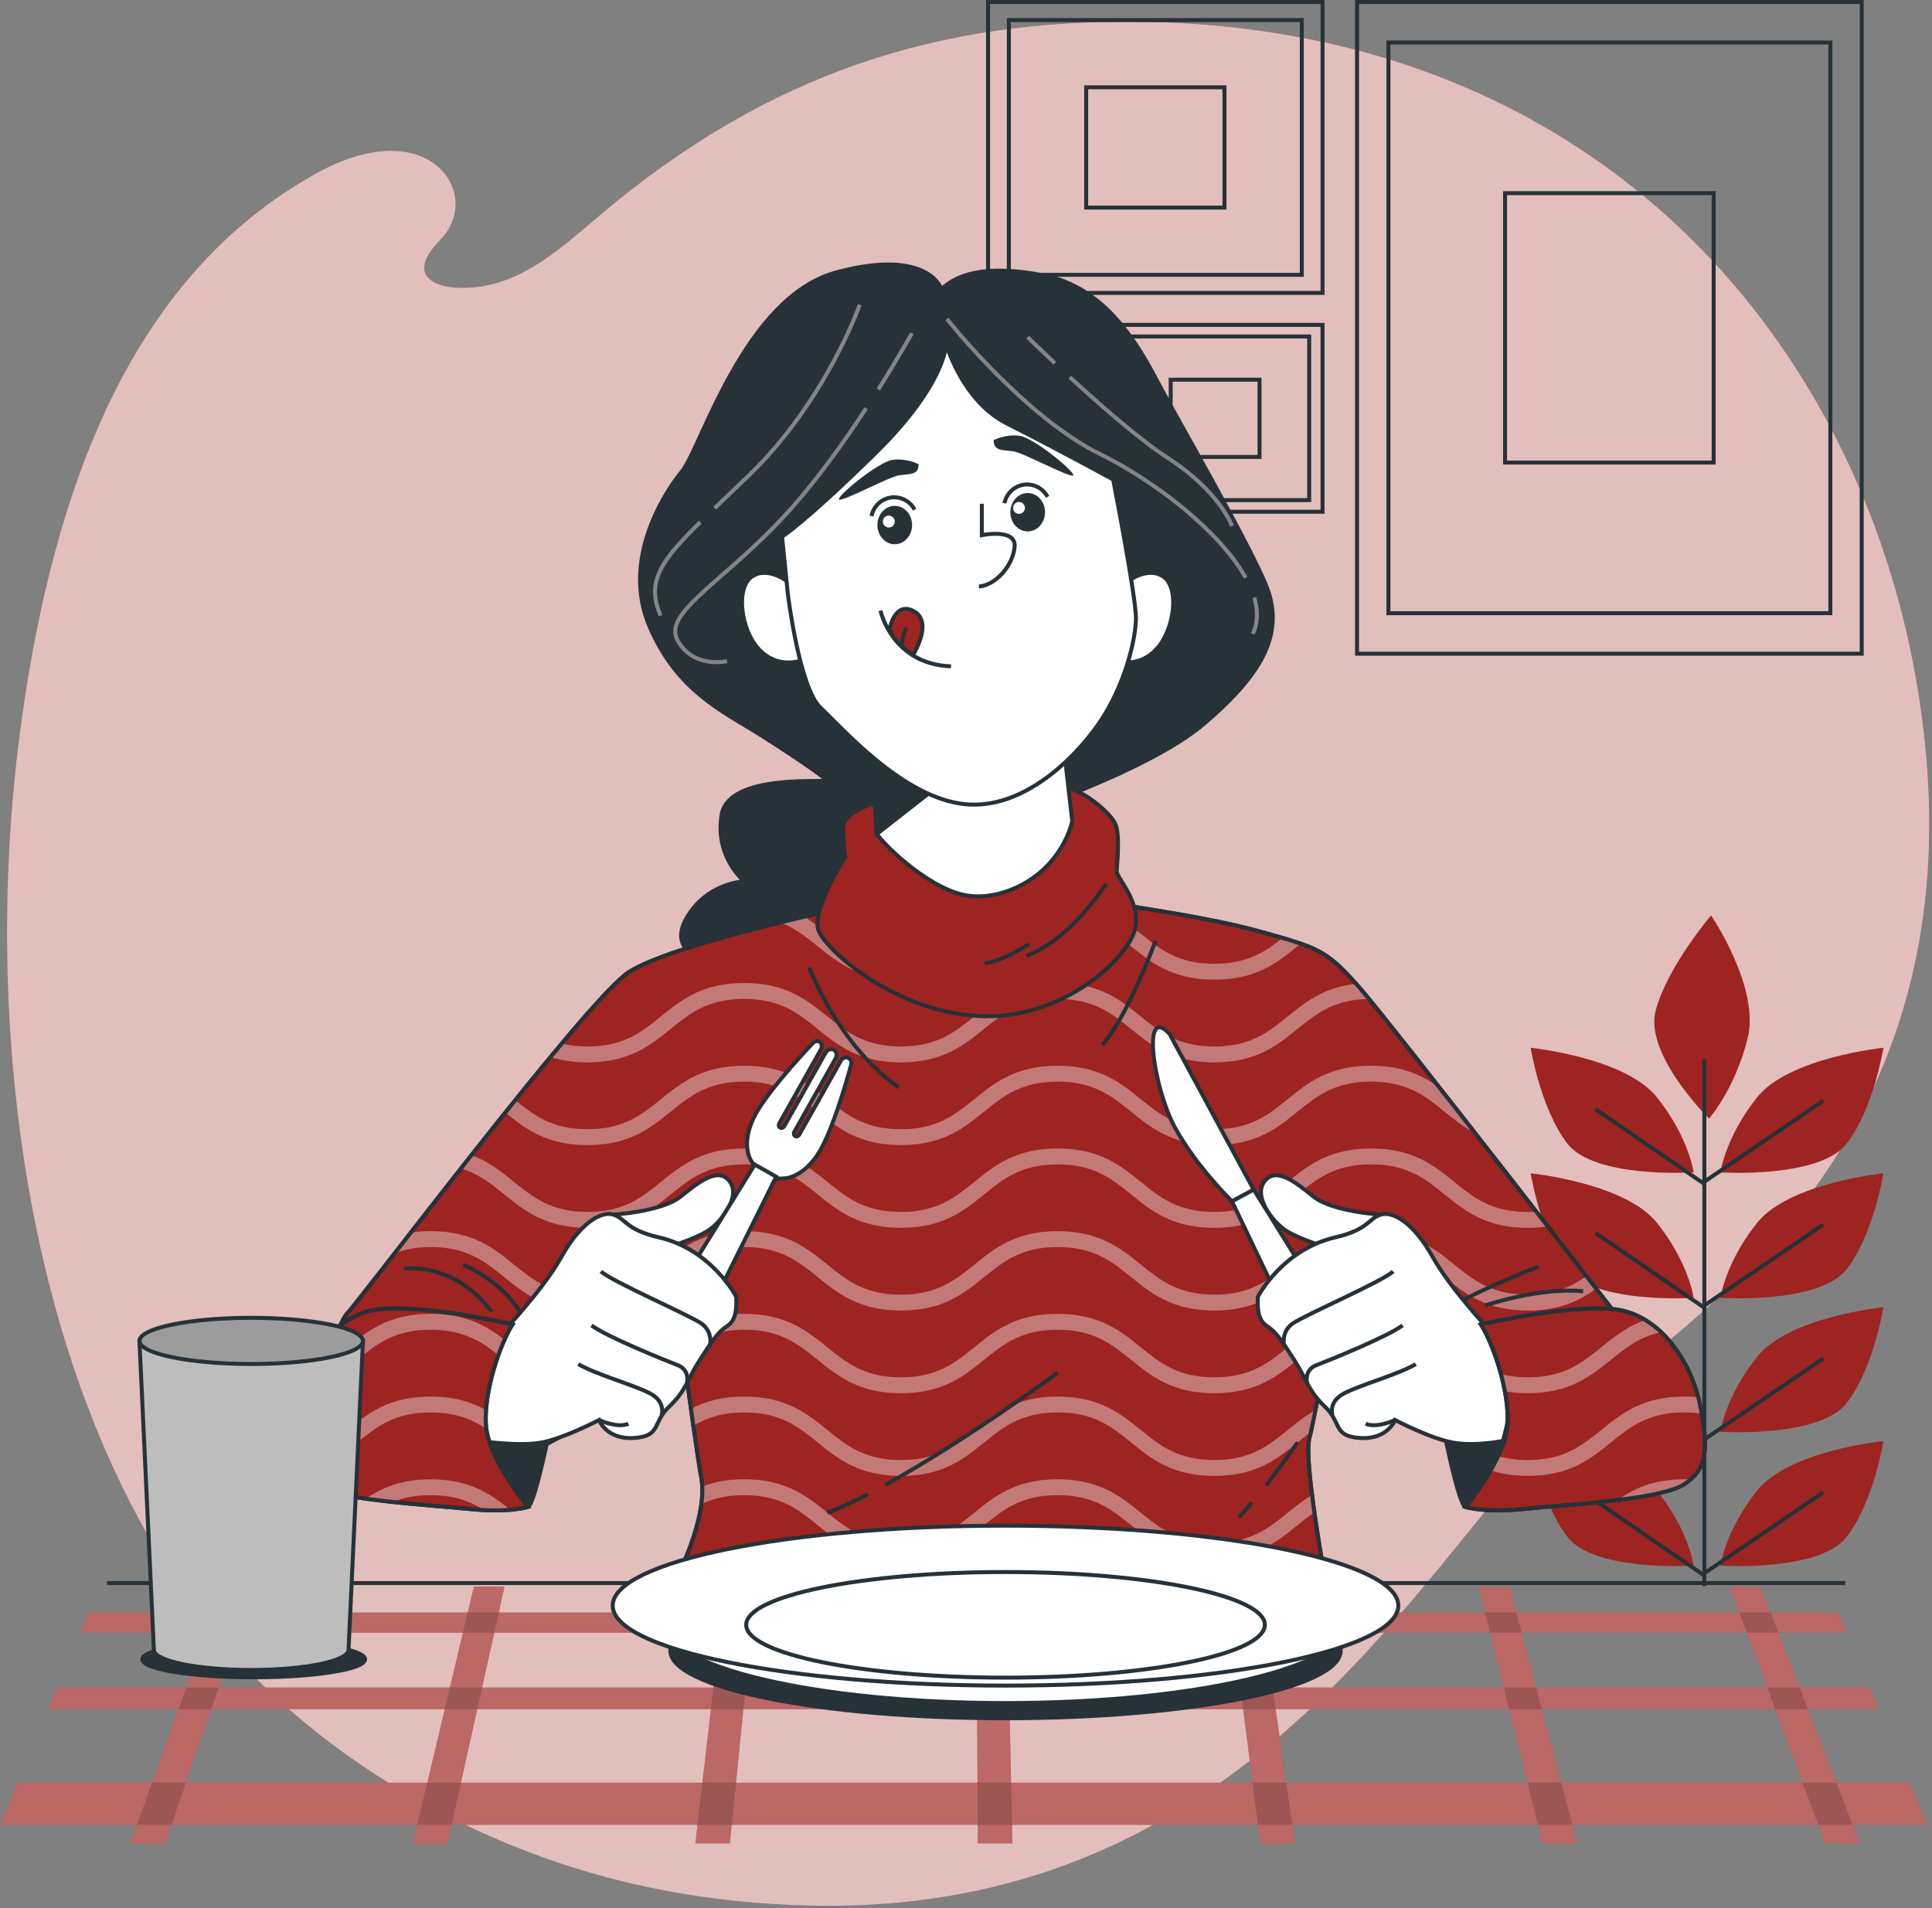 <?xml version="1.0" encoding="UTF-8"?>
<svg xmlns="http://www.w3.org/2000/svg" width="487" height="481" viewBox="0 0 487 481" fill="none">
  <rect x="0" y="0" width="487" height="481" fill="#808080" stroke="none"/>
  <g clip-path="url(#clip0_58_214)">
    <path d="M40.41 392.33C42.19 395.24 44.03 398.09 45.95 400.87C71.5 437.91 113.08 462.64 153.14 473.29C170.69 477.96 188.64 480.18 206.51 480.4C323.7 481.79 364.09 379.92 401.14 352.97C438.18 326.01 494.91 280.14 485.22 187.12C477.86 116.4 437.47 49.65 366.12 20.65C358.26 17.45 350.02 14.7 341.41 12.47C325.39 8.32 308.08 5.9 289.49 5.52C236.09 4.43 193.13 18.98 151.65 53.87C142.01 61.98 132.44 71.1 119.69 72.4C110.42 73.35 101.52 70.09 110.99 60.47C122.11 49.16 108.38 27.85 79.81 43.65C32.05 70.03 13.56 124.77 5.62 180.15C-4.13 248.12 3.64 332.13 40.41 392.33Z" fill="#9D2421"></path>
    <path opacity="0.7" d="M40.41 392.33C42.19 395.24 44.03 398.09 45.95 400.87C71.5 437.91 113.08 462.64 153.14 473.29C170.69 477.96 188.64 480.18 206.51 480.4C323.7 481.79 364.09 379.92 401.14 352.97C438.18 326.01 494.91 280.14 485.22 187.12C477.86 116.4 437.47 49.65 366.12 20.65C358.26 17.45 350.02 14.7 341.41 12.47C325.39 8.32 308.08 5.9 289.49 5.52C236.09 4.43 193.13 18.98 151.65 53.87C142.01 61.98 132.44 71.1 119.69 72.4C110.42 73.35 101.52 70.09 110.99 60.47C122.11 49.16 108.38 27.85 79.81 43.65C32.05 70.03 13.56 124.77 5.62 180.15C-4.13 248.12 3.64 332.13 40.41 392.33Z" fill="white"></path>
    <path d="M426.92 295.53C426.92 295.53 425.71 286.67 417.66 276.6C409.61 266.53 385.84 264.12 385.84 264.12C385.84 264.12 388.26 279.42 395.1 288.28C401.95 297.15 426.92 295.53 426.92 295.53Z" fill="#9D2421"></path>
    <path d="M433.67 295.53C433.67 295.53 434.88 286.67 442.93 276.6C450.98 266.53 474.75 264.12 474.75 264.12C474.75 264.12 472.33 279.42 465.49 288.28C458.64 297.15 433.67 295.53 433.67 295.53Z" fill="#9D2421"></path>
    <path d="M430.8 281.97C430.8 281.97 437.24 274.72 440.5 261.86C443.77 248.99 431.31 230.76 431.31 230.76C431.31 230.76 420.39 243.5 417.37 254.66C414.35 265.81 430.8 281.97 430.8 281.97Z" fill="#9D2421"></path>
    <path d="M429.62 266.939V399.819" stroke="#263238" stroke-miterlimit="10"></path>
    <path d="M459.57 277.49L429.2 298.16L402.2 279.6" stroke="#263238" stroke-miterlimit="10"></path>
    <path d="M426.92 327.17C426.92 327.17 425.71 318.31 417.66 308.24C409.61 298.17 385.84 295.76 385.84 295.76C385.84 295.76 388.26 311.06 395.1 319.92C401.95 328.78 426.92 327.17 426.92 327.17Z" fill="#9D2421"></path>
    <path d="M433.67 327.17C433.67 327.17 434.88 318.31 442.93 308.24C450.98 298.17 474.75 295.76 474.75 295.76C474.75 295.76 472.33 311.06 465.49 319.92C458.65 328.78 433.67 327.17 433.67 327.17Z" fill="#9D2421"></path>
    <path d="M459.57 308.7L429.2 329.37L402.2 310.81" stroke="#263238" stroke-miterlimit="10"></path>
    <path d="M426.92 360.92C426.92 360.92 425.71 352.06 417.66 341.99C409.61 331.92 385.84 329.51 385.84 329.51C385.84 329.51 388.26 344.81 395.1 353.67C401.95 362.53 426.92 360.92 426.92 360.92Z" fill="#9D2421"></path>
    <path d="M433.67 360.92C433.67 360.92 434.88 352.06 442.93 341.99C450.98 331.92 474.75 329.51 474.75 329.51C474.75 329.51 472.33 344.81 465.49 353.67C458.65 362.53 433.67 360.92 433.67 360.92Z" fill="#9D2421"></path>
    <path d="M459.57 342.45L429.2 363.12L402.2 344.56" stroke="#263238" stroke-miterlimit="10"></path>
    <path d="M426.92 394.66C426.92 394.66 425.71 385.8 417.66 375.73C409.61 365.66 385.84 363.25 385.84 363.25C385.84 363.25 388.26 378.55 395.1 387.41C401.95 396.28 426.92 394.66 426.92 394.66Z" fill="#9D2421"></path>
    <path d="M433.67 394.66C433.67 394.66 434.88 385.8 442.93 375.73C450.98 365.66 474.75 363.25 474.75 363.25C474.75 363.25 472.33 378.55 465.49 387.41C458.65 396.27 433.67 394.66 433.67 394.66Z" fill="#9D2421"></path>
    <path d="M459.57 376.2L429.2 396.87L402.2 378.31" stroke="#263238" stroke-miterlimit="10"></path>
    <path d="M469.28 0.5H342.07V164.78H469.28V0.5Z" stroke="#263238" stroke-miterlimit="10"></path>
    <path d="M461.38 10.71H349.98V154.57H461.38V10.71Z" stroke="#263238" stroke-miterlimit="10"></path>
    <path d="M431.96 48.69H379.38V116.6H431.96V48.69Z" stroke="#263238" stroke-miterlimit="10"></path>
    <path d="M333.38 0.5H249.06V73.84H333.38V0.5Z" stroke="#263238" stroke-miterlimit="10"></path>
    <path d="M328.14 5.06H254.3V69.28H328.14V5.06Z" stroke="#263238" stroke-miterlimit="10"></path>
    <path d="M308.65 22.01H273.79V52.33H308.65V22.01Z" stroke="#263238" stroke-miterlimit="10"></path>
    <path d="M333.37 81.89H279.21V129H333.37V81.89Z" stroke="#263238" stroke-miterlimit="10"></path>
    <path d="M330.01 84.819H282.58V126.069H330.01V84.819Z" stroke="#263238" stroke-miterlimit="10"></path>
    <path d="M317.49 95.71H295.1V115.18H317.49V95.71Z" stroke="#263238" stroke-miterlimit="10"></path>
    <path d="M26.99 399.05H465.11" stroke="#263238" stroke-miterlimit="10"></path>
    <path d="M465.47 411.56H20.29L22.42 406.47H463.34L465.47 411.56ZM471.26 425.39H14.5L12.21 430.85H473.55L471.26 425.39ZM481.31 449.38H4.45L0 460H485.76L481.31 449.38Z" fill="#9D2421"></path>
    <path opacity="0.31" d="M465.47 411.56H20.29L22.42 406.47H463.34L465.47 411.56ZM471.26 425.39H14.5L12.21 430.85H473.55L471.26 425.39ZM481.31 449.38H4.45L0 460H485.76L481.31 449.38Z" fill="white"></path>
    <path d="M468.79 464.689H460.09L436.03 399.939H443.76L468.79 464.689ZM380.45 399.939H372.72L388.89 464.689H397.59L380.45 399.939ZM317.14 399.939H309.41L317.69 464.689H326.39L317.14 399.939ZM253.82 399.939H246.09L246.49 464.689H255.19L253.82 399.939ZM190.5 399.939H182.77L175.28 464.689H183.98L190.5 399.939ZM127.18 399.939H119.45L104.08 464.689H112.78L127.18 399.939ZM63.86 399.939H56.13L32.87 464.689H41.57L63.86 399.939Z" fill="#9D2421"></path>
    <path opacity="0.31" d="M468.79 464.689H460.09L436.03 399.939H443.76L468.79 464.689ZM380.45 399.939H372.72L388.89 464.689H397.59L380.45 399.939ZM317.14 399.939H309.41L317.69 464.689H326.39L317.14 399.939ZM253.82 399.939H246.09L246.49 464.689H255.19L253.82 399.939ZM190.5 399.939H182.77L175.28 464.689H183.98L190.5 399.939ZM127.18 399.939H119.45L104.08 464.689H112.78L127.18 399.939ZM63.86 399.939H56.13L32.87 464.689H41.57L63.86 399.939Z" fill="white"></path>
    <g opacity="0.17">
      <path d="M374.35 406.47L375.62 411.56H383.53L382.18 406.47H374.35Z" fill="black"></path>
      <path d="M51.96 411.56H59.87L61.62 406.47H53.79L51.96 411.56Z" fill="black"></path>
      <path d="M310.89 411.56H318.79L318.07 406.47H310.24L310.89 411.56Z" fill="black"></path>
      <path d="M181.42 411.56H189.33L189.84 406.47H182.01L181.42 411.56Z" fill="black"></path>
      <path d="M246.16 411.56H254.06L253.96 406.47H246.12L246.16 411.56Z" fill="black"></path>
      <path d="M387.19 425.39H379.08L380.44 430.85H388.63L387.19 425.39Z" fill="black"></path>
      <path d="M112.11 430.85H120.3L121.52 425.39H113.41L112.11 430.85Z" fill="black"></path>
      <path d="M187.94 425.39H179.82L179.19 430.85H187.39L187.94 425.39Z" fill="black"></path>
      <path d="M320.77 425.39H312.66L313.36 430.85H321.55L320.77 425.39Z" fill="black"></path>
      <path d="M254.35 425.39H246.24L246.27 430.85H254.47L254.35 425.39Z" fill="black"></path>
      <path d="M116.69 411.56H124.6L125.73 406.47H117.9L116.69 411.56Z" fill="black"></path>
      <path d="M462.87 449.38H454.41L458.35 460H466.98L462.87 449.38Z" fill="black"></path>
      <path d="M393.54 449.38H385.07L387.72 460H396.35L393.54 449.38Z" fill="black"></path>
      <path d="M445.49 425.39L447.52 430.85H455.71L453.6 425.39H445.49Z" fill="black"></path>
      <path d="M438.46 406.47L440.35 411.56H448.26L446.29 406.47H438.46Z" fill="black"></path>
      <path d="M324.2 449.38H315.73L317.09 460H325.71L324.2 449.38Z" fill="black"></path>
      <path d="M254.86 449.38H246.39L246.45 460H255.08L254.86 449.38Z" fill="black"></path>
      <path d="M116.18 449.38H107.71L105.19 460H113.82L116.18 449.38Z" fill="black"></path>
      <path d="M53.22 430.85L55.1 425.39H46.99L45.03 430.85H53.22Z" fill="black"></path>
      <path d="M43.18 460L46.84 449.38H38.37L34.56 460H43.18Z" fill="black"></path>
      <path d="M185.52 449.38H177.05L175.82 460H184.45L185.52 449.38Z" fill="black"></path>
    </g>
    <path d="M237.31 72.89C237.31 72.89 234.07 62.41 210.85 68.65C187.64 74.89 176.65 113.08 171.91 118.82C167.17 124.56 156.68 141.28 163.67 157.76C170.66 174.23 182.14 179.23 191.63 185.22C201.12 191.21 207.85 195.95 208.35 196.7C208.85 197.45 183.64 194.7 181.89 205.44C180.14 216.17 187.63 222.16 187.63 222.16C187.63 222.16 179.64 222.41 174.4 229.4C169.16 236.39 170.91 241.88 185.13 244.13C199.36 246.38 251.28 244.13 251.28 244.13V206.94C251.28 206.94 288.47 195.21 303.45 182.48C318.43 169.75 324.17 159.27 318.93 147.04C313.69 134.81 296.47 105.11 291.72 96.12C286.98 87.13 278.74 72.41 263.01 69.41C247.3 66.4 240.81 69.65 237.31 72.89Z" fill="#263238" stroke="#263238" stroke-miterlimit="10"></path>
    <path d="M218.34 102.91C213.02 111.03 206.34 120.44 199.34 128.29C183.27 146.33 166.86 154.2 170.8 161.42C174.74 168.64 183.27 166.67 183.27 166.67" stroke="#858585" stroke-miterlimit="10"></path>
    <path d="M229.85 84.01C229.85 84.01 226.57 89.97 221.4 98.16" stroke="#858585" stroke-miterlimit="10"></path>
    <path d="M316.15 150.59C317.13 153.88 317.12 157 315.8 159.78" stroke="#858585" stroke-miterlimit="10"></path>
    <path d="M238.7 80.4C238.7 80.4 258.05 105 277.41 114.52C290.92 121.16 307.47 133.88 314 145.64" stroke="#858585" stroke-miterlimit="10"></path>
    <path d="M176.5 131.62C166.35 141.6 162.85 146.83 166.54 155.19" stroke="#858585" stroke-miterlimit="10"></path>
    <path d="M216.73 76.79C216.73 76.79 208.2 101.06 188.85 119.76C185.63 122.87 182.73 125.62 180.15 128.09" stroke="#858585" stroke-miterlimit="10"></path>
    <path d="M269.66 95.061C277.2 102.001 287.23 110.801 294.47 115.501C307.59 124.031 310.54 132.561 310.54 132.561" stroke="#858585" stroke-miterlimit="10"></path>
    <path d="M259.04 84.99C259.04 84.99 261.78 87.69 265.91 91.57" stroke="#858585" stroke-miterlimit="10"></path>
    <path d="M209.87 229.45C209.87 229.45 169.17 238.2 158.52 245.04C147.87 251.89 89.52 329.41 87.62 330.94C85.72 332.46 71.65 362.89 92.18 372.02C112.72 381.15 145.58 359.53 145.58 359.53L168.4 311.61C168.4 311.61 174.87 362.2 176.77 372.47C178.67 382.74 169.92 399.1 169.92 399.1H334.23C334.23 399.1 328.52 368.29 330.05 362.59C331.57 356.88 339.18 315.43 339.18 315.43L364.28 351.18L414.49 340.53C414.49 340.53 350.97 258.37 342.6 248.86C334.23 239.35 332.33 238.97 317.5 234.79C302.67 230.61 273.38 226.8 273.38 226.8L209.87 229.45Z" fill="#9D2421" stroke="#263238" stroke-miterlimit="10"></path>
    <g opacity="0.39">
      <path d="M330.74 376.81C328.48 378.18 326.52 379.77 324.58 381.34C319.78 385.22 315.25 388.89 306.09 388.89C296.92 388.89 292.39 385.22 287.6 381.34C282.47 377.19 277.17 372.89 266.59 372.89C256.01 372.89 250.71 377.18 245.58 381.34C240.78 385.22 236.25 388.89 227.09 388.89C217.92 388.89 213.39 385.22 208.6 381.34C203.47 377.19 198.17 372.89 187.59 372.89C183.32 372.89 179.92 373.6 177.04 374.7C177.11 376.13 177.02 377.63 176.81 379.16C179.67 377.78 183.06 376.89 187.59 376.89C196.76 376.89 201.29 380.56 206.08 384.44C211.21 388.59 216.51 392.89 227.09 392.89C237.67 392.89 242.98 388.6 248.1 384.44C252.9 380.56 257.43 376.89 266.59 376.89C275.76 376.89 280.29 380.56 285.08 384.44C290.21 388.59 295.51 392.89 306.09 392.89C316.67 392.89 321.98 388.6 327.1 384.44C328.49 383.31 329.86 382.21 331.33 381.2C331.12 379.73 330.92 378.26 330.74 376.81Z" fill="white"></path>
      <path d="M373.88 349.13L383.26 347.14C375.31 346.68 371.07 343.26 366.61 339.64C362.35 336.19 357.96 332.65 350.53 331.55L354 336.49C358.1 337.9 361.04 340.28 364.09 342.75C366.99 345.1 369.94 347.49 373.88 349.13Z" fill="white"></path>
      <path d="M129.58 360.49C124.45 356.34 119.15 352.04 108.57 352.04C97.99 352.04 92.68 356.33 87.56 360.49C86.17 361.62 84.79 362.73 83.32 363.74C83.91 364.92 84.64 366.04 85.51 367.09C87.12 365.98 88.61 364.79 90.07 363.6C94.87 359.72 99.4 356.05 108.56 356.05C117.73 356.05 122.26 359.72 127.05 363.6C128.51 364.78 129.98 365.97 131.58 367.07C133.09 366.38 134.53 365.69 135.85 365.03C133.57 363.72 131.59 362.12 129.58 360.49Z" fill="white"></path>
      <path d="M148.07 267.8C158.65 267.8 163.96 263.51 169.08 259.35C173.88 255.47 178.41 251.8 187.57 251.8C196.74 251.8 201.27 255.47 206.06 259.35C211.19 263.5 216.49 267.8 227.07 267.8C237.65 267.8 242.96 263.51 248.08 259.35C252.88 255.47 257.41 251.8 266.57 251.8C275.74 251.8 280.27 255.47 285.06 259.35C290.19 263.5 295.49 267.8 306.07 267.8C316.65 267.8 321.96 263.51 327.08 259.35C331.79 255.54 336.25 251.94 345.09 251.81C344.03 250.51 343.18 249.5 342.6 248.84C342.34 248.55 342.09 248.26 341.85 247.99C333.67 248.87 329.06 252.61 324.57 256.24C319.77 260.12 315.24 263.79 306.08 263.79C296.91 263.79 292.38 260.12 287.59 256.24C282.46 252.09 277.16 247.79 266.58 247.79C256 247.79 250.7 252.08 245.57 256.24C240.77 260.12 236.24 263.79 227.08 263.79C217.91 263.79 213.38 260.12 208.59 256.24C203.46 252.09 198.16 247.79 187.58 247.79C177 247.79 171.7 252.08 166.57 256.24C161.77 260.12 157.24 263.79 148.08 263.79C145.61 263.79 143.49 263.52 141.6 263.05C140.68 264.14 139.74 265.27 138.79 266.42C141.39 267.28 144.41 267.8 148.07 267.8Z" fill="white"></path>
      <path d="M206.07 238.5C211.2 242.65 216.5 246.95 227.08 246.95C237.66 246.95 242.97 242.66 248.09 238.5C252.89 234.62 257.42 230.95 266.58 230.95C275.75 230.95 280.28 234.62 285.07 238.5C290.2 242.65 295.5 246.95 306.08 246.95C316.66 246.95 321.97 242.66 327.09 238.5C327.36 238.28 327.62 238.07 327.89 237.86C326.55 237.39 325.04 236.93 323.3 236.42C318.94 239.9 314.43 242.95 306.08 242.95C296.91 242.95 292.38 239.28 287.59 235.4C282.76 231.48 277.76 227.45 268.33 227L261.98 227.27C254.35 228.31 249.89 231.9 245.57 235.4C240.77 239.29 236.24 242.95 227.08 242.95C217.91 242.95 213.38 239.28 208.59 235.4C206.74 233.9 204.87 232.39 202.74 231.07C200.96 231.49 198.91 231.97 196.7 232.52C200.42 233.94 203.2 236.18 206.07 238.5Z" fill="white"></path>
      <path d="M334.24 399.09C334.24 399.09 334.03 397.96 333.71 396.11C331.81 396.96 330.13 397.99 328.58 399.09H334.24Z" fill="white"></path>
      <path d="M266.58 393.74C258.67 393.74 253.71 396.14 249.57 399.09H258.03C260.41 398.25 263.17 397.74 266.58 397.74C269.99 397.74 272.75 398.25 275.13 399.09H283.59C279.45 396.14 274.49 393.74 266.58 393.74Z" fill="white"></path>
      <path d="M187.57 393.74C179.66 393.74 174.7 396.14 170.56 399.09H179.02C181.4 398.25 184.16 397.74 187.57 397.74C190.98 397.74 193.74 398.25 196.12 399.09H204.58C200.44 396.14 195.48 393.74 187.57 393.74Z" fill="white"></path>
      <path d="M324.58 360.49C319.78 364.37 315.25 368.04 306.09 368.04C296.92 368.04 292.39 364.37 287.6 360.49C282.47 356.34 277.17 352.04 266.59 352.04C256.01 352.04 250.71 356.33 245.58 360.49C240.78 364.37 236.25 368.04 227.09 368.04C217.92 368.04 213.39 364.37 208.6 360.49C203.47 356.34 198.17 352.04 187.59 352.04C181.83 352.04 177.65 353.31 174.2 355.14C174.4 356.61 174.6 358.04 174.8 359.41C178.07 357.44 181.95 356.04 187.6 356.04C196.77 356.04 201.3 359.71 206.09 363.59C211.22 367.74 216.52 372.04 227.1 372.04C237.68 372.04 242.99 367.75 248.11 363.59C252.91 359.71 257.44 356.04 266.6 356.04C275.77 356.04 280.3 359.71 285.09 363.59C290.22 367.74 295.52 372.04 306.1 372.04C316.68 372.04 321.99 367.75 327.11 363.59C328.22 362.69 329.31 361.81 330.45 360.98C330.75 359.63 331.15 357.73 331.61 355.46C328.97 356.94 326.75 358.73 324.58 360.49Z" fill="white"></path>
      <path d="M113.34 373.23C111.87 373.02 110.29 372.89 108.56 372.89C105.21 372.89 102.39 373.32 99.94 374.04C104.27 374.53 108.83 374.14 113.34 373.23Z" fill="white"></path>
      <path d="M306.08 284.65C296.91 284.65 292.38 280.98 287.59 277.1C282.46 272.95 277.16 268.65 266.58 268.65C256 268.65 250.7 272.94 245.57 277.1C240.77 280.98 236.24 284.65 227.08 284.65C217.91 284.65 213.38 280.98 208.59 277.1C203.46 272.95 198.16 268.65 187.58 268.65C177 268.65 171.7 272.94 166.57 277.1C161.77 280.98 157.24 284.65 148.08 284.65C139.11 284.65 134.57 281.13 129.89 277.34C129.06 278.37 128.22 279.41 127.38 280.46C132.41 284.53 137.71 288.65 148.08 288.65C158.66 288.65 163.97 284.36 169.09 280.2C173.89 276.32 178.42 272.65 187.58 272.65C196.75 272.65 201.28 276.32 206.07 280.2C211.2 284.35 216.5 288.65 227.08 288.65C237.66 288.65 242.97 284.36 248.09 280.2C252.89 276.32 257.42 272.65 266.58 272.65C275.75 272.65 280.28 276.32 285.07 280.2C290.2 284.35 295.5 288.65 306.08 288.65C316.66 288.65 321.97 284.36 327.09 280.2C331.89 276.31 336.42 272.65 345.59 272.65C354.76 272.65 359.29 276.32 364.08 280.2C366.46 282.13 368.88 284.08 371.84 285.62C368.77 281.7 365.77 277.86 362.91 274.22C358.7 271.17 353.7 268.64 345.58 268.64C334.99 268.64 329.69 272.93 324.57 277.09C319.78 280.98 315.25 284.65 306.08 284.65Z" fill="white"></path>
      <path d="M206.07 342.75C211.2 346.9 216.5 351.2 227.08 351.2C237.66 351.2 242.97 346.91 248.09 342.75C252.89 338.87 257.42 335.2 266.58 335.2C275.75 335.2 280.28 338.87 285.07 342.75C290.2 346.9 295.5 351.2 306.08 351.2C316.66 351.2 321.97 346.91 327.09 342.75C329.6 340.72 332.04 338.75 335.1 337.33C335.4 335.75 335.69 334.19 335.98 332.66C331.22 334.27 327.86 336.98 324.57 339.64C319.77 343.52 315.24 347.19 306.08 347.19C296.91 347.19 292.38 343.52 287.59 339.64C282.46 335.49 277.16 331.19 266.58 331.19C256 331.19 250.7 335.48 245.57 339.64C240.77 343.52 236.24 347.19 227.08 347.19C217.91 347.19 213.38 343.52 208.59 339.64C203.46 335.49 198.16 331.19 187.58 331.19C180.3 331.19 175.52 333.22 171.58 335.84C171.78 337.32 171.98 338.81 172.18 340.32C176.04 337.46 180.38 335.19 187.59 335.19C196.74 335.19 201.27 338.86 206.07 342.75Z" fill="white"></path>
      <path d="M158.07 245.35C160.36 244.53 162.33 243.46 164.12 242.26C161.84 243.2 159.92 244.14 158.51 245.04C158.38 245.13 158.23 245.24 158.07 245.35Z" fill="white"></path>
      <path d="M403.59 339.64C401.58 341.27 399.61 342.85 397.34 344.15L406.88 342.13C408.7 340.66 410.53 339.25 412.62 338.09C411.95 337.23 411.12 336.15 410.14 334.89C407.72 336.31 405.64 337.98 403.59 339.64Z" fill="white"></path>
      <path d="M385.1 326.35C375.93 326.35 371.4 322.68 366.61 318.8C361.48 314.65 356.18 310.35 345.6 310.35C335.01 310.35 329.71 314.64 324.59 318.8C319.79 322.68 315.26 326.35 306.1 326.35C296.93 326.35 292.4 322.68 287.61 318.8C282.48 314.65 277.18 310.35 266.6 310.35C256.02 310.35 250.72 314.64 245.59 318.8C240.79 322.68 236.26 326.35 227.1 326.35C217.93 326.35 213.4 322.68 208.61 318.8C203.48 314.65 198.18 310.35 187.6 310.35C178.72 310.35 173.56 313.37 169.1 316.8C169.27 318.14 169.47 319.7 169.7 321.42C174.28 317.72 178.81 314.35 187.6 314.35C196.77 314.35 201.3 318.02 206.09 321.9C211.22 326.05 216.52 330.35 227.1 330.35C237.68 330.35 242.99 326.06 248.11 321.9C252.91 318.02 257.44 314.35 266.6 314.35C275.77 314.35 280.3 318.02 285.09 321.9C290.22 326.05 295.52 330.35 306.1 330.35C316.68 330.35 321.99 326.06 327.11 321.9C331.91 318.01 336.44 314.35 345.61 314.35C354.78 314.35 359.31 318.02 364.1 321.9C369.23 326.05 374.53 330.35 385.11 330.35C393.18 330.35 398.17 327.85 402.36 324.83C401.57 323.81 400.75 322.75 399.91 321.67C396.19 324.31 391.93 326.35 385.1 326.35Z" fill="white"></path>
      <path d="M148.07 347.19C138.9 347.19 134.37 343.52 129.58 339.64C124.45 335.49 119.15 331.19 108.57 331.19C97.99 331.19 92.68 335.48 87.56 339.64C85.91 340.98 84.29 342.28 82.5 343.43C82.09 345.08 81.74 346.81 81.5 348.58C84.84 346.98 87.48 344.85 90.08 342.75C94.88 338.87 99.41 335.2 108.57 335.2C117.74 335.2 122.27 338.87 127.06 342.75C132.19 346.9 137.49 351.2 148.07 351.2C148.59 351.2 149.08 351.18 149.57 351.16L151.55 347C150.47 347.12 149.32 347.19 148.07 347.19Z" fill="white"></path>
      <path d="M345.59 289.5C335 289.5 329.7 293.79 324.58 297.95C319.78 301.83 315.25 305.5 306.09 305.5C296.92 305.5 292.39 301.83 287.6 297.95C282.47 293.8 277.17 289.5 266.59 289.5C256.01 289.5 250.71 293.79 245.58 297.95C240.78 301.83 236.25 305.5 227.09 305.5C217.92 305.5 213.39 301.83 208.6 297.95C203.47 293.8 198.17 289.5 187.59 289.5C177.01 289.5 171.71 293.79 166.58 297.95C161.78 301.83 157.25 305.5 148.09 305.5C138.92 305.5 134.39 301.83 129.6 297.95C126.47 295.42 123.27 292.84 118.86 291.2C117.98 292.32 117.1 293.44 116.22 294.55C120.72 295.91 123.85 298.43 127.08 301.06C132.21 305.21 137.51 309.51 148.09 309.51C158.67 309.51 163.98 305.22 169.1 301.06C173.9 297.18 178.43 293.51 187.59 293.51C196.76 293.51 201.29 297.18 206.08 301.06C211.21 305.21 216.51 309.51 227.09 309.51C237.67 309.51 242.98 305.22 248.1 301.06C252.9 297.18 257.43 293.51 266.59 293.51C275.76 293.51 280.29 297.18 285.08 301.06C290.21 305.21 295.51 309.51 306.09 309.51C316.67 309.51 321.98 305.22 327.1 301.06C331.9 297.17 336.43 293.51 345.6 293.51C354.77 293.51 359.3 297.18 364.09 301.06C369.22 305.21 374.52 309.51 385.1 309.51C386.94 309.51 388.61 309.37 390.16 309.14C389.21 307.92 388.25 306.68 387.28 305.43C386.58 305.48 385.86 305.51 385.1 305.51C375.93 305.51 371.4 301.84 366.61 297.96C361.48 293.79 356.18 289.5 345.59 289.5Z" fill="white"></path>
      <path d="M108.56 314.35C117.73 314.35 122.26 318.02 127.05 321.9C132.18 326.05 137.48 330.35 148.06 330.35C153.45 330.35 157.46 329.23 160.79 327.59L164.02 320.8C160.02 323.85 155.62 326.34 148.06 326.34C138.89 326.34 134.36 322.67 129.57 318.79C124.44 314.64 119.14 310.34 108.56 310.34C106.74 310.34 105.08 310.48 103.54 310.71C102.14 312.51 100.79 314.24 99.52 315.87C102.02 314.93 104.92 314.35 108.56 314.35Z" fill="white"></path>
    </g>
    <path d="M209.87 229.45C209.87 229.45 169.17 238.2 158.52 245.04C147.87 251.89 89.52 329.41 87.62 330.94C85.72 332.46 71.65 362.89 92.18 372.02C112.72 381.15 145.58 359.53 145.58 359.53L168.4 311.61C168.4 311.61 174.87 362.2 176.77 372.47C178.67 382.74 169.92 399.1 169.92 399.1H334.23C334.23 399.1 328.52 368.29 330.05 362.59C331.57 356.88 339.18 315.43 339.18 315.43L364.28 351.18L414.49 340.53C414.49 340.53 350.97 258.37 342.6 248.86C334.23 239.35 332.33 238.97 317.5 234.79C302.67 230.61 273.38 226.8 273.38 226.8L209.87 229.45Z" stroke="#263238" stroke-miterlimit="10"></path>
    <path d="M101.83 319.83C101.83 319.83 114.15 317.78 123.9 330.61" stroke="#263238" stroke-miterlimit="10"></path>
    <path d="M116.72 318.811C116.72 318.811 129.55 323.941 133.15 335.241" stroke="#263238" stroke-miterlimit="10"></path>
    <path d="M374.41 329.071C374.41 329.071 387.76 324.451 399.05 325.481" stroke="#263238" stroke-miterlimit="10"></path>
    <path d="M387.76 319.32C387.76 319.32 373.27 324.73 363.63 330.61" stroke="#263238" stroke-miterlimit="10"></path>
    <path d="M315.59 378.771C314.46 380.111 313.34 381.371 312.29 382.451" stroke="#263238" stroke-miterlimit="10"></path>
    <path d="M327.1 363.601C327.1 363.601 323.43 368.911 319.15 374.391" stroke="#263238" stroke-miterlimit="10"></path>
    <path d="M218.79 376.66C215.18 378.52 211.72 380.13 208.58 381.34" stroke="#263238" stroke-miterlimit="10"></path>
    <path d="M266.61 346.011C266.61 346.011 243.52 363.111 223.23 374.281" stroke="#263238" stroke-miterlimit="10"></path>
    <path d="M203.99 243.86C203.99 243.86 211.18 263.37 226.58 274.15" stroke="#263238" stroke-miterlimit="10"></path>
    <path d="M291.25 237.19C291.25 237.19 284.58 255.67 277.9 263.37" stroke="#263238" stroke-miterlimit="10"></path>
    <path d="M222.09 201.941C222.09 201.941 212.85 204.19 212.6 208.43C212.35 212.67 213.1 215.92 213.1 215.92C213.1 215.92 204.36 229.65 206.36 234.64C208.36 239.63 225.33 254.86 246.55 256.11C267.77 257.36 283.99 241.63 285.99 234.64C287.99 227.65 281.5 221.411 281.5 219.661C281.5 217.911 282.5 210.17 281 207.43C279.5 204.68 274.01 199.941 269.02 198.441C264.02 196.951 224.33 200.441 222.09 201.941Z" fill="#9D2421" stroke="#263238" stroke-miterlimit="10"></path>
    <path d="M278.8 222.79C278.8 222.79 269.92 236.94 258.73 240.89" stroke="#263238" stroke-miterlimit="10"></path>
    <path d="M259.39 237.921C259.39 237.921 253.14 242.201 248.2 242.861" stroke="#263238" stroke-miterlimit="10"></path>
    <path d="M219.84 186.72C219.84 186.72 220.59 208.69 221.09 210.18C221.59 211.68 233.4 223.77 243.31 225.66C250.37 227 258.79 223.66 264.03 218.17C269.27 212.68 270.27 206.94 270.27 206.94L268.02 187.22L219.84 186.72Z" fill="white" stroke="#263238" stroke-miterlimit="10"></path>
    <path d="M237.34 197.45L221.09 210.18L220.89 188.89L237.34 197.45Z" fill="#263238" stroke="#263238" stroke-miterlimit="10"></path>
    <path d="M199.12 147.03C199.12 147.03 193.88 142.54 189.63 145.28C185.39 148.03 186.63 158.76 191.38 163.75C196.13 168.74 201.86 166.5 201.86 166.5L199.12 147.03Z" fill="white" stroke="#263238" stroke-miterlimit="10"></path>
    <path d="M283.65 147.03C283.65 147.03 288.89 142.54 293.14 145.28C297.38 148.03 296.14 158.76 291.39 163.75C286.65 168.74 280.91 166.5 280.91 166.5L283.65 147.03Z" fill="white" stroke="#263238" stroke-miterlimit="10"></path>
    <path d="M238.5 86.71C238.5 86.71 238.5 96.78 220.52 114.4C202.54 132.02 197.14 135.26 197.14 135.26L198.58 149.65C198.58 149.65 201.46 173.39 206.85 178.42C212.24 183.46 226.63 200 241.74 202.52C256.85 205.04 270.51 191.73 276.99 182.38C283.46 173.03 286.34 161.16 286.34 155.77C286.34 150.38 280.59 120.88 280.59 120.88C280.59 120.88 265.48 112.61 253.98 106.85C242.46 101.09 238.5 86.71 238.5 86.71Z" fill="white" stroke="#263238" stroke-miterlimit="10"></path>
    <path d="M247.49 126.99V134.9C247.49 134.9 256.12 133.1 255.76 137.78C255.4 142.46 251.08 147.49 246.77 147.85" stroke="#263238" stroke-miterlimit="10"></path>
    <path d="M221.94 153.921C221.94 153.921 224.81 167.401 239.72 167.971" stroke="#263238" stroke-miterlimit="10"></path>
    <path d="M224.26 158.45C224.26 158.45 225.61 151.32 230.45 154.14C235.29 156.96 230.18 165.04 230.18 165.04C230.18 165.04 225.07 162.09 224.26 158.45Z" fill="#9D2421" stroke="#263238" stroke-miterlimit="10"></path>
    <path d="M227.36 162.63C227.36 162.63 227.36 159.94 228.57 158.19" stroke="#263238" stroke-miterlimit="10"></path>
    <path d="M229.91 132.35C229.91 135.03 227.95 137.19 225.54 137.19C223.12 137.19 221.17 135.02 221.17 132.35C221.17 129.67 223.13 127.51 225.54 127.51C227.95 127.51 229.91 129.67 229.91 132.35Z" fill="#263238"></path>
    <path d="M224.04 132.97C224.868 132.97 225.54 132.298 225.54 131.47C225.54 130.641 224.868 129.97 224.04 129.97C223.212 129.97 222.54 130.641 222.54 131.47C222.54 132.298 223.212 132.97 224.04 132.97Z" fill="white"></path>
    <path d="M219.68 130.08C220.22 127.38 222.58 125.35 225.4 125.35C227.63 125.35 229.56 126.61 230.55 128.47" stroke="#263238" stroke-miterlimit="10"></path>
    <path d="M263.42 129.12C263.42 131.8 261.46 133.96 259.05 133.96C256.64 133.96 254.68 131.79 254.68 129.12C254.68 126.44 256.64 124.28 259.05 124.28C261.46 124.28 263.42 126.44 263.42 129.12Z" fill="#263238"></path>
    <path d="M256.86 129.53C257.689 129.53 258.36 128.859 258.36 128.03C258.36 127.202 257.689 126.53 256.86 126.53C256.032 126.53 255.36 127.202 255.36 128.03C255.36 128.859 256.032 129.53 256.86 129.53Z" fill="white"></path>
    <path d="M253.19 126.85C253.73 124.15 256.09 122.12 258.91 122.12C261.14 122.12 263.07 123.38 264.06 125.24" stroke="#263238" stroke-miterlimit="10"></path>
    <path d="M231.53 117.01C231.53 117.01 228.57 115.4 224.94 115.93C221.31 116.47 210.95 125.08 211.48 125.89C212.02 126.7 223.99 120.24 226.55 119.83C229.11 119.43 231.66 119.84 231.53 117.01Z" fill="#263238"></path>
    <path d="M250.49 110.95C250.49 110.95 253.45 109.34 257.08 109.87C260.71 110.41 271.07 119.02 270.54 119.83C270 120.64 258.03 114.18 255.47 113.77C252.91 113.38 250.35 113.78 250.49 110.95Z" fill="#263238"></path>
    <path d="M363.72 359.44C363.72 359.44 367.6 379.35 369.41 379.86C371.22 380.37 380.01 371.59 381.3 366.93C382.59 362.28 383.37 359.43 377.94 358.14C372.51 356.85 363.72 359.44 363.72 359.44Z" fill="#263238" stroke="#263238" stroke-miterlimit="10"></path>
    <path d="M348.06 306.181C348.06 306.181 335.89 305.461 331.12 301.651C326.35 297.831 321.58 294.021 318.71 297.831C315.85 301.651 320.86 308.091 324.2 310.241C327.54 312.391 334.7 314.531 334.7 314.531L350.21 311.671C350.21 311.671 350.68 306.891 348.06 306.181Z" fill="white" stroke="#263238" stroke-miterlimit="10"></path>
    <path d="M294.82 260.631L316.02 299.891L310.56 302.841C310.56 302.841 301.42 293.951 296.09 284.081C290.76 274.211 287.63 252.841 294.82 260.631Z" fill="white" stroke="#263238" stroke-miterlimit="10"></path>
    <path d="M310.55 302.831C310.55 302.831 330.89 345.531 331.56 346.261C332.22 346.991 336.67 349.201 338.87 347.741C341.07 346.281 341.18 342.971 341.24 341.581C341.3 340.191 316.02 299.881 316.02 299.881L310.55 302.831Z" fill="white" stroke="#263238" stroke-miterlimit="10"></path>
    <path d="M377.4 337.431C377.4 337.431 365.95 325.501 361.18 316.911C356.41 308.321 351.16 305.221 348.06 306.171C344.96 307.121 344.96 309.991 336.61 311.901C323.15 314.981 317.05 326.931 317.05 326.931C317.05 329.321 316.81 332.661 319.44 334.331C322.06 336.001 323.97 339.341 326.6 343.401C329.22 347.461 329.7 350.561 334 354.611C338.29 358.671 335.91 362.011 342.83 362.481C349.75 362.961 351.66 357.951 351.66 357.951C351.66 357.951 360.73 362.721 366.45 363.681C372.18 364.631 378.86 363.201 378.86 363.201C378.86 363.201 381.96 352.701 380.77 345.311C379.55 337.911 377.4 337.431 377.4 337.431Z" fill="white" stroke="#263238" stroke-miterlimit="10"></path>
    <path d="M323.72 339.34C323.72 339.34 322.77 335.76 325.87 333.61C328.97 331.46 348.77 322.87 351.16 320.49" stroke="#263238" stroke-miterlimit="10"></path>
    <path d="M329.45 348.411C329.45 348.411 328.73 345.311 331.84 344.121C334.94 342.931 349.73 336.961 353.55 334.101" stroke="#263238" stroke-miterlimit="10"></path>
    <path d="M335.89 356.76C335.89 356.76 334.7 353.42 338.75 351.27C342.81 349.12 352.35 346.5 356.88 343.87" stroke="#263238" stroke-miterlimit="10"></path>
    <path d="M351.64 357.95C351.64 357.95 347.11 360.1 344.24 358.9" stroke="#263238" stroke-miterlimit="10"></path>
    <path d="M138.75 359.44C138.75 359.44 134.87 379.35 133.06 379.86C131.25 380.37 122.46 371.59 121.17 366.93C119.88 362.28 119.1 359.43 124.53 358.14C129.96 356.85 138.75 359.44 138.75 359.44Z" fill="#263238" stroke="#263238" stroke-miterlimit="10"></path>
    <path d="M154.59 306.18C154.59 306.18 166.76 305.46 171.53 301.65C176.3 297.83 181.07 294.02 183.94 297.83C186.8 301.65 181.79 308.09 178.45 310.24C175.11 312.39 167.95 314.53 167.95 314.53L152.44 311.67C152.45 311.67 151.97 306.89 154.59 306.18Z" fill="white" stroke="#263238" stroke-miterlimit="10"></path>
    <path d="M213.99 266.78L213.83 266.69C213.21 266.34 212.38 266.63 211.98 267.34L201.47 286.02C201.25 286.41 200.79 286.58 200.44 286.38C200.1 286.19 200 285.71 200.22 285.32L210.64 266.8C211.09 266 210.89 265.03 210.19 264.63C209.49 264.23 208.55 264.57 208.1 265.37L197.68 283.89C197.46 284.28 197 284.45 196.65 284.25C196.31 284.06 196.21 283.58 196.43 283.19L206.94 264.51C207.34 263.8 207.16 262.94 206.54 262.59C206.04 262.31 205.39 262.43 204.94 262.91C202.17 265.82 192.62 276.09 189.87 282.01C186.65 288.96 189.41 292.71 189.41 292.71L191.94 297.26L197.15 297.06C197.15 297.06 201.78 297.47 206.05 291.12C209.69 285.7 213.51 272.21 214.56 268.33C214.72 267.69 214.49 267.06 213.99 266.78Z" fill="white" stroke="#263238" stroke-miterlimit="10"></path>
    <path d="M190.25 293.57C190.25 293.57 160.32 341.88 160.06 342.83C159.8 343.78 160.31 348.72 162.71 349.8C165.11 350.88 167.97 349.2 169.18 348.51C170.39 347.82 195.65 296.61 195.65 296.61L190.25 293.57Z" fill="white" stroke="#263238" stroke-miterlimit="10"></path>
    <path d="M125.25 337.43C125.25 337.43 136.7 325.5 141.47 316.91C146.24 308.32 151.49 305.22 154.59 306.17C157.69 307.12 157.69 309.99 166.04 311.9C179.5 314.98 185.6 326.93 185.6 326.93C185.6 329.32 185.84 332.66 183.21 334.33C180.59 336 178.68 339.34 176.05 343.4C173.43 347.46 172.95 350.56 168.65 354.61C164.36 358.67 166.74 362.01 159.82 362.48C152.9 362.96 150.99 357.95 150.99 357.95C150.99 357.95 141.92 362.72 136.2 363.68C130.47 364.63 121.2 363.25 121.2 363.25C121.2 363.25 120.69 352.71 121.89 345.31C123.1 337.91 125.25 337.43 125.25 337.43Z" fill="white" stroke="#263238" stroke-miterlimit="10"></path>
    <path d="M178.93 339.34C178.93 339.34 179.88 335.76 176.78 333.61C173.68 331.46 153.88 322.87 151.49 320.49" stroke="#263238" stroke-miterlimit="10"></path>
    <path d="M173.2 348.411C173.2 348.411 173.92 345.311 170.81 344.121C167.71 342.931 152.92 336.961 149.1 334.101" stroke="#263238" stroke-miterlimit="10"></path>
    <path d="M166.76 356.76C166.76 356.76 167.95 353.42 163.9 351.27C159.85 349.12 150.3 346.5 145.77 343.87" stroke="#263238" stroke-miterlimit="10"></path>
    <path d="M151.01 357.95C151.01 357.95 155.54 360.1 158.41 358.9" stroke="#263238" stroke-miterlimit="10"></path>
    <path d="M373.29 333.85C373.29 333.85 394.23 328.94 406.38 329.97C418.53 331 426.54 343.67 428.61 354.53C430.68 365.39 430.42 370.3 424.47 374.18C418.52 378.06 394.22 379.35 384.14 380.38C374.06 381.41 369.4 379.86 369.4 379.86C369.4 379.86 379.48 367.71 380 359.18C380.53 350.65 376.39 338.76 373.29 333.85Z" fill="#9D2421" stroke="#263238" stroke-miterlimit="10"></path>
    <g opacity="0.39">
      <path d="M403.59 360.49C398.79 364.37 394.26 368.04 385.09 368.04C382.2 368.04 379.77 367.67 377.65 367.05C377.07 368.28 376.42 369.49 375.75 370.65C378.37 371.5 381.4 372.03 385.09 372.03C395.68 372.03 400.98 367.74 406.1 363.58C410.9 359.7 415.43 356.03 424.6 356.03C426.18 356.03 427.61 356.15 428.94 356.34C428.84 355.75 428.73 355.14 428.61 354.51C428.46 353.75 428.29 352.97 428.08 352.2C426.99 352.09 425.83 352.03 424.6 352.03C414.02 352.04 408.72 356.34 403.59 360.49Z" fill="white"></path>
      <path d="M426.12 372.93C425.62 372.91 425.13 372.89 424.6 372.89C416.8 372.89 411.87 375.22 407.77 378.11C415.11 377.19 421.73 375.96 424.47 374.17C425.09 373.77 425.63 373.36 426.12 372.93Z" fill="white"></path>
      <path d="M406.11 342.75C409.75 339.81 413.23 336.99 418.7 335.8C417.47 334.64 416.15 333.61 414.73 332.75C410.1 334.37 406.81 337.03 403.59 339.64C398.79 343.52 394.26 347.19 385.09 347.19C382.5 347.19 380.3 346.89 378.34 346.38C378.72 347.8 379.06 349.25 379.33 350.7C381.07 351.01 382.97 351.19 385.09 351.19C395.68 351.19 400.98 346.9 406.11 342.75Z" fill="white"></path>
    </g>
    <path d="M373.29 333.85C373.29 333.85 394.23 328.94 406.38 329.97C418.53 331 426.54 343.67 428.61 354.53C430.68 365.39 430.42 370.3 424.47 374.18C418.52 378.06 394.22 379.35 384.14 380.38C374.06 381.41 369.4 379.86 369.4 379.86C369.4 379.86 379.48 367.71 380 359.18C380.53 350.65 376.39 338.76 373.29 333.85Z" stroke="#263238" stroke-miterlimit="10"></path>
    <path d="M129.19 333.85C129.19 333.85 108.25 328.94 96.1 329.97C83.95 331 75.94 343.67 73.87 354.53C71.8 365.39 72.06 370.3 78.01 374.18C83.96 378.06 108.26 379.35 118.34 380.38C128.42 381.41 133.08 379.86 133.08 379.86C133.08 379.86 123 367.71 122.48 359.18C121.95 350.65 126.08 338.76 129.19 333.85Z" fill="#9D2421" stroke="#263238" stroke-miterlimit="10"></path>
    <g opacity="0.39">
      <path d="M108.56 335.19C116.81 335.19 121.31 338.17 125.62 341.59C126.12 340.2 126.64 338.9 127.17 337.72C122.69 334.26 117.52 331.19 108.56 331.19C97.98 331.19 92.67 335.48 87.55 339.64C84.27 342.29 81.12 344.85 76.53 346.2C75.86 347.68 75.29 349.2 74.82 350.71C81.75 349.48 85.97 346.07 90.07 342.75C94.87 338.86 99.4 335.19 108.56 335.19Z" fill="white"></path>
      <path d="M128.64 380.59C123.79 376.69 118.51 372.9 108.56 372.9C101.06 372.9 96.22 375.06 92.21 377.79C94.41 378.1 96.72 378.37 99.04 378.62C101.63 377.56 104.68 376.9 108.57 376.9C114.59 376.9 118.6 378.48 122.01 380.67C124.74 380.79 126.94 380.73 128.64 380.59Z" fill="white"></path>
      <path d="M122.57 360.18C122.52 359.84 122.48 359.51 122.46 359.18C122.39 357.99 122.41 356.73 122.51 355.44C118.95 353.45 114.63 352.04 108.56 352.04C97.98 352.04 92.67 356.33 87.55 360.49C83.52 363.75 79.67 366.86 73.11 367.77C73.47 369.19 74.08 370.42 74.97 371.53C81.81 370.27 86 366.9 90.07 363.6C94.87 359.72 99.4 356.05 108.56 356.05C114.92 356.04 119.04 357.81 122.57 360.18Z" fill="white"></path>
    </g>
    <path d="M129.19 333.85C129.19 333.85 108.25 328.94 96.1 329.97C83.95 331 75.94 343.67 73.87 354.53C71.8 365.39 72.06 370.3 78.01 374.18C83.96 378.06 108.26 379.35 118.34 380.38C128.42 381.41 133.08 379.86 133.08 379.86C133.08 379.86 123 367.71 122.48 359.18C121.95 350.65 126.08 338.76 129.19 333.85Z" stroke="#263238" stroke-miterlimit="10"></path>
    <path d="M63.95 422.801C79.458 422.801 92.03 420.777 92.03 418.281C92.03 415.784 79.458 413.761 63.95 413.761C48.442 413.761 35.87 415.784 35.87 418.281C35.87 420.777 48.442 422.801 63.95 422.801Z" fill="#263238" stroke="#263238" stroke-miterlimit="10"></path>
    <path d="M35.15 338.011L38.79 415.891C38.79 418.691 49.77 420.961 63.32 420.961C76.87 420.961 87.85 418.691 87.85 415.891L91.49 338.011H35.15Z" fill="#BDBDBD" stroke="#263238" stroke-miterlimit="10"></path>
    <path d="M91.48 338.01C91.48 341.22 78.87 343.83 63.32 343.83C47.77 343.83 35.16 341.23 35.16 338.01C35.16 334.8 47.77 332.19 63.32 332.19C78.87 332.2 91.48 334.8 91.48 338.01Z" fill="#9C9C9C" stroke="#263238" stroke-miterlimit="10"></path>
    <path d="M253.46 433.13C300.117 433.13 337.94 425.51 337.94 416.11C337.94 406.71 300.117 399.09 253.46 399.09C206.803 399.09 168.98 406.71 168.98 416.11C168.98 425.51 206.803 433.13 253.46 433.13Z" fill="#263238" stroke="#263238" stroke-miterlimit="10"></path>
    <path d="M253.46 429.3C301.001 429.3 339.54 420.275 339.54 409.14C339.54 398.006 301.001 388.98 253.46 388.98C205.92 388.98 167.38 398.006 167.38 409.14C167.38 420.275 205.92 429.3 253.46 429.3Z" fill="white" stroke="#263238" stroke-miterlimit="10"></path>
    <path d="M253.46 424.9C308.142 424.9 352.47 415.874 352.47 404.74C352.47 393.606 308.142 384.58 253.46 384.58C198.778 384.58 154.45 393.606 154.45 404.74C154.45 415.874 198.778 424.9 253.46 424.9Z" fill="white" stroke="#263238" stroke-miterlimit="10"></path>
    <path d="M253.46 422.891C289.563 422.891 318.83 416.931 318.83 409.581C318.83 402.23 289.563 396.271 253.46 396.271C217.357 396.271 188.09 402.23 188.09 409.581C188.09 416.931 217.357 422.891 253.46 422.891Z" fill="white" stroke="#263238" stroke-miterlimit="10"></path>
  </g>
  <defs>
    <clipPath id="clip0_58_214">
      <rect width="486.3" height="480.41" fill="white"></rect>
    </clipPath>
  </defs>
</svg>
